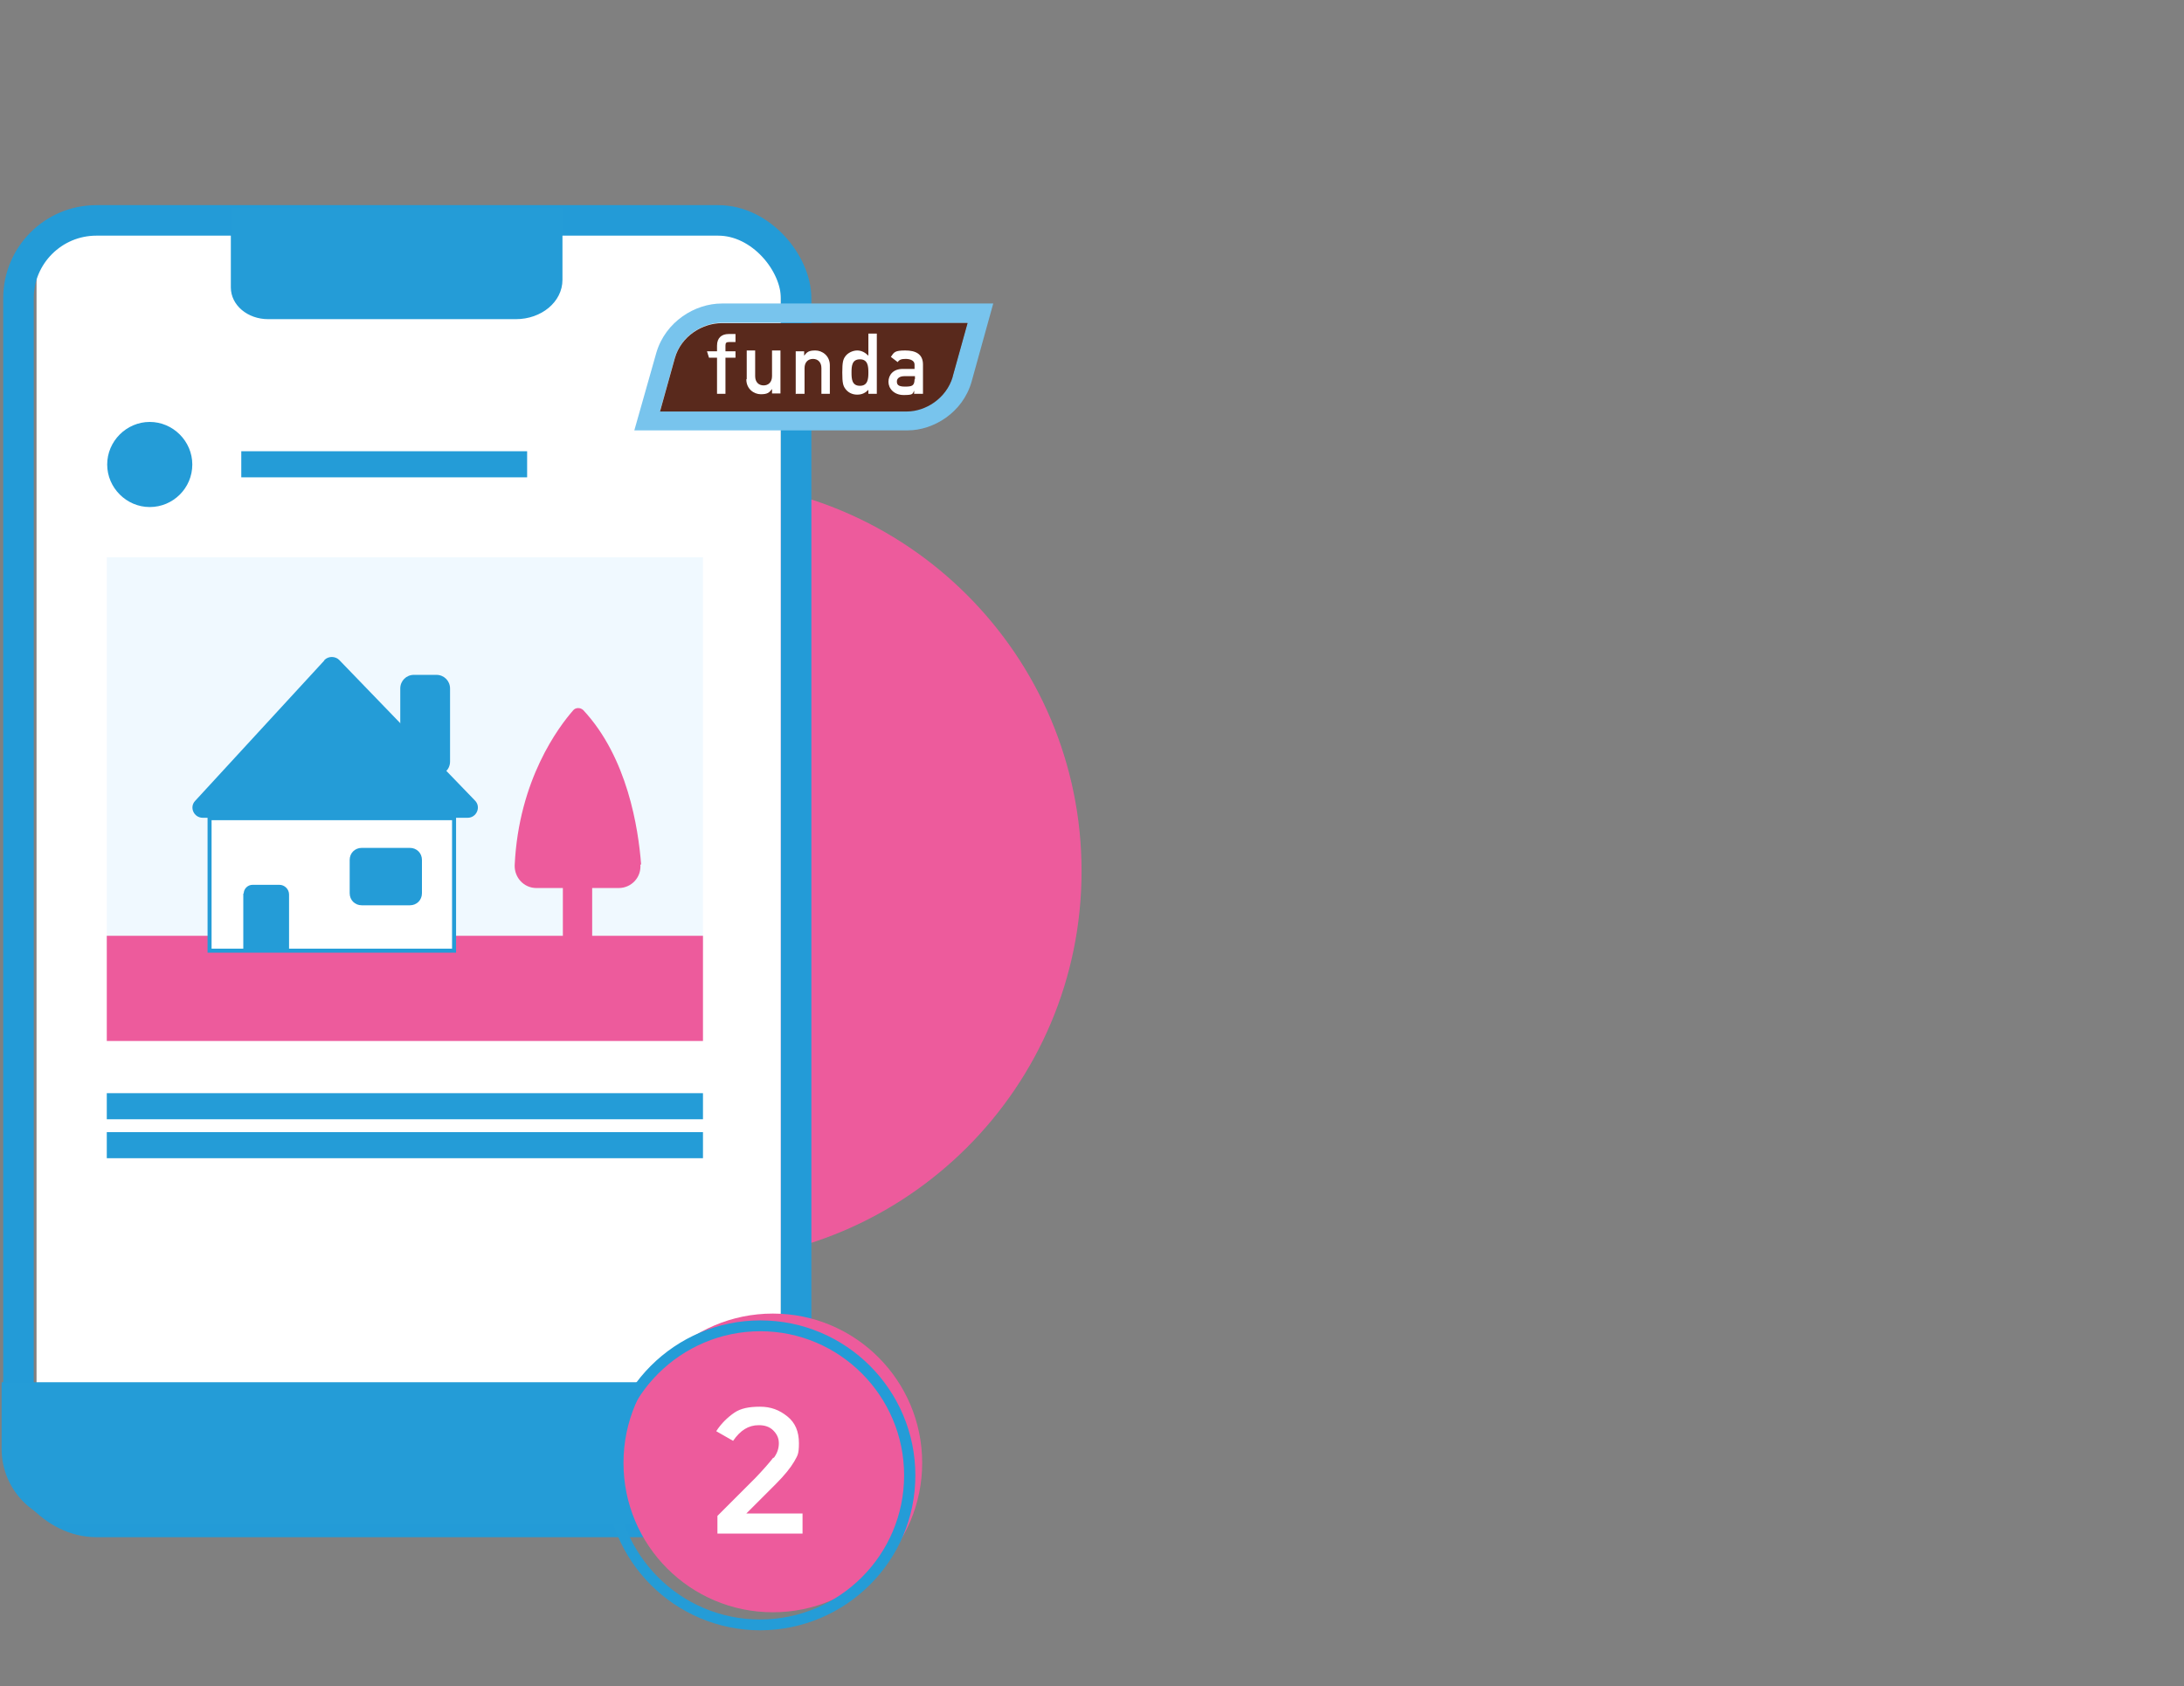 <?xml version="1.0" encoding="UTF-8"?>
<svg xmlns="http://www.w3.org/2000/svg" xmlns:xlink="http://www.w3.org/1999/xlink" id="Laag_1" version="1.1" viewBox="0 0 544 420">
  <rect x="0" y="0" width="544" height="420" fill="#808080" stroke="none"/>
  <defs>
    <clipPath id="clippath">
      <rect x="-21.9" y="25.3" width="291.4" height="358.6" fill="none"></rect>
    </clipPath>
    <clipPath id="clippath-1">
      <rect x="-21.9" y="25.3" width="291.4" height="358.6" fill="none"></rect>
    </clipPath>
    <clipPath id="clippath-2">
      <rect x="-21.9" y="25.3" width="291.4" height="358.6" fill="none"></rect>
    </clipPath>
    <clipPath id="clippath-3">
      <rect x="-21.9" y="25.3" width="291.4" height="358.6" fill="none"></rect>
    </clipPath>
    <clipPath id="clippath-4">
      <rect x="-21.9" y="25.3" width="291.4" height="358.6" fill="none"></rect>
    </clipPath>
    <clipPath id="clippath-5">
      <circle cx="192.5" cy="364.4" r="37.2" fill="none"></circle>
    </clipPath>
    <clipPath id="clippath-6">
      <rect x="-267.9" y="-296.3" width="625.3" height="1937" fill="none"></rect>
    </clipPath>
  </defs>
  <g clip-path="url(#clippath)">
    <g>
      <path d="M172.1,314.3c53.7,0,97.3-43.6,97.3-97.3s-43.6-97.3-97.3-97.3-97.3,43.6-97.3,97.3,43.6,97.3,97.3,97.3" fill="#ed5b9c"></path>
      <path d="M184.5,57.2H18c-4.9,0-8.9,4-8.9,8.9v278.8h185.4V67.2c0-5.5-4.5-10-10-10" fill="#fff"></path>
    </g>
  </g>
  <rect x="26.6" y="138.8" width="148.5" height="98" fill="#f0f9ff"></rect>
  <rect x="26.6" y="233.1" width="148.5" height="26.2" fill="#ed5b9c"></rect>
  <g clip-path="url(#clippath-1)">
    <g>
      <rect x="4.6" y="54.9" width="193.7" height="324.2" rx="19.4" ry="19.4" fill="none" stroke="#239bd7" stroke-miterlimit="10" stroke-width="7.6"></rect>
      <path d="M58,52.3v19.3c0,4.1,3.9,7.4,8.8,7.4h61.7c6.1,0,11.1-4.1,11.1-9.3v-17.4s-81.6,0-81.6,0Z" fill="#249cd7" stroke="#249cd7" stroke-miterlimit="10"></path>
    </g>
  </g>
  <rect x="52.2" y="203.8" width="60.9" height="33" fill="#fff"></rect>
  <rect x="52.2" y="203.8" width="60.9" height="33" fill="none" stroke="#249cd7" stroke-miterlimit="10"></rect>
  <g clip-path="url(#clippath-2)">
    <g>
      <path d="M80.8,164.5l-32.2,35c-1.5,1.6-.3,4.2,1.9,4.2h66c2.2,0,3.4-2.7,1.8-4.3l-33.8-35c-1-1-2.7-1-3.7,0" fill="#249cd7"></path>
      <path d="M60.6,222.5v14.3h11.4v-14c0-1.3-1.1-2.4-2.4-2.4h-6.7c-1.2,0-2.2,1-2.2,2.2" fill="#249cd7"></path>
      <path d="M102.1,225.5h-12c-1.7,0-3-1.3-3-3v-8.3c0-1.7,1.3-3,3-3h12c1.7,0,3,1.3,3,3v8.3c0,1.7-1.3,3-3,3" fill="#249cd7"></path>
      <path d="M103.1,168.1h5.6c1.9,0,3.4,1.5,3.4,3.4v18.2c0,1.9-1.5,3.4-3.4,3.4h-5.6c-1.9,0-3.4-1.5-3.4-3.4v-18.2c0-1.9,1.5-3.4,3.4-3.4" fill="#249cd7"></path>
      <path d="M159.7,215.4c-.7-9.1-3.4-26.7-14.4-38.5-.7-.7-1.9-.7-2.5,0-3.6,4.1-13.6,17.3-14.6,38.6-.1,3.1,2.3,5.7,5.4,5.7h6.6v15.5h7.3v-15.5h6.6c3.2,0,5.7-2.7,5.4-5.9" fill="#ed5b9c"></path>
      <path d="M47.9,115.7c0,5.9-4.8,10.6-10.6,10.6s-10.6-4.8-10.6-10.6,4.8-10.6,10.6-10.6,10.6,4.8,10.6,10.6" fill="#249cd7"></path>
    </g>
  </g>
  <rect x="26.6" y="272.3" width="148.5" height="6.5" fill="#249cd7"></rect>
  <rect x="60.1" y="112.4" width="71.2" height="6.5" fill="#249cd7"></rect>
  <rect x="26.6" y="282" width="148.5" height="6.5" fill="#249cd7"></rect>
  <g clip-path="url(#clippath-3)">
    <path d="M182.1,379.1H19.1c-10,0-18.2-8.1-18.2-18.2v-16.1h202.3v13.1c0,11.7-9.5,21.1-21.1,21.1" fill="#249cd7" stroke="#249cd7" stroke-miterlimit="10"></path>
  </g>
  <g clip-path="url(#clippath-4)">
    <g>
      <path d="M225.9,102.4h-61.5c.4-1.5,3.7-13.2,3.7-13.3,1.6-5.6,7.1-8.7,11.6-8.7h61.3c-1.1,4-3.7,13.3-3.7,13.3-1.6,5.4-6.8,8.6-11.4,8.6M226.1,107.2c6.4,0,13.7-4.4,15.9-12.1h0l5.4-19.5h-67.6c-6.7,0-14,4.5-16.3,12.2l-5.5,19.4h68.1Z" fill="#78c4ed"></path>
      <path d="M237.3,93.8s2.6-9.3,3.7-13.3h-61.3c-4.6,0-10,3.1-11.6,8.7,0,0-3.3,11.8-3.7,13.3h61.5c4.6,0,9.8-3.2,11.4-8.6" fill="#59291c"></path>
      <path d="M178.6,98.1h2.1v-9h2.5v-1.6h-2.5v-1.4c0-.7.2-.9.9-.9h1.6v-2h-1.7c-1.7,0-2.9.9-2.9,2.9v1.4h-2.5l.5,1.6h2v9h0Z" fill="#fff"></path>
      <path d="M185.9,94.5c0,2.4,1.9,3.7,3.6,3.7s2.1-.4,2.8-1.3h0v1.1h2.1v-10.7h-2.1v6.4c0,1.5-.9,2.3-2.1,2.3s-2.1-.8-2.1-2.3v-6.4h-2.1v7.1h0Z" fill="#fff"></path>
      <path d="M198.3,98.1h2.1v-6.4c0-1.5.9-2.3,2.1-2.3s2.1.8,2.1,2.3v6.4h2.1v-7.1c0-2.4-1.9-3.7-3.6-3.7s-2.1.4-2.8,1.3h0v-1.1h-2.1v10.7h0Z" fill="#fff"></path>
      <path d="M214.2,89.5c2,0,2.1,1.8,2.1,3.3s-.1,3.3-2.1,3.3-2.1-1.7-2.1-3.3.1-3.3,2.1-3.3M216.3,98.1h2.1v-15h-2.1v5.5c-.8-.8-1.7-1.3-2.8-1.3s-2.3.6-2.9,1.4c-.6.8-.8,1.5-.8,4.1s.2,3.3.8,4.1c.6.8,1.6,1.4,2.9,1.4s2.1-.5,2.8-1.2v1.1h0Z" fill="#fff"></path>
      <path d="M227.8,94.4c0,1.7-.6,1.9-2.4,1.9s-2-.6-2-1.3.6-1.3,1.9-1.3h2.6v.8h-.1ZM227.8,98.1h2.1v-7.3c0-2.6-1.8-3.5-4.4-3.5s-2.8.4-3.6,1.6l1.7,1.3c.4-.6.9-.8,2-.8s2.2.4,2.2,1.4v1.1h-3c-2.3,0-3.5,1.5-3.5,3.2s1.4,3.3,3.8,3.3,2.2-.3,2.6-1.1h0v.9h0Z" fill="#fff"></path>
    </g>
  </g>
  <rect width="544" height="420" fill="none"></rect>
  <g id="Laag_1-2">
    <g clip-path="url(#clippath-5)">
      <g clip-path="url(#clippath-6)">
        <rect x="152.2" y="324.1" width="80.6" height="80.6" fill="#ed5b9c"></rect>
      </g>
    </g>
    <path d="M189.4,406.1c-21.3,0-38.6-17.3-38.6-38.6s17.3-38.6,38.6-38.6,38.6,17.3,38.6,38.6-17.3,38.5-38.6,38.6ZM189.4,331.6c-19.8,0-36,16.1-36,35.9s16.1,35.9,35.9,35.9,35.9-16.1,35.9-35.9h0c0-19.8-16.1-35.9-35.8-35.9h0Z" fill="#249cd7"></path>
  </g>
  <path d="M192.7,363.2c.9-1.2,1.3-2.4,1.3-3.7s-.5-2.3-1.4-3.2-2.1-1.3-3.6-1.3c-2.6,0-4.6,1.3-6.4,3.9l-4.2-2.4c1.3-2,2.9-3.5,4.5-4.6s3.7-1.5,6.4-1.5,4.8.8,6.8,2.4,2.9,3.8,2.9,6.7-.4,3.1-1.2,4.6c-.9,1.5-2.3,3.3-4.6,5.6l-7.3,7.3h14v5h-21.2v-4.4l9.4-9.4c2.1-2.2,3.5-3.8,4.5-5.1h.1Z" fill="#fff"></path>
</svg>
